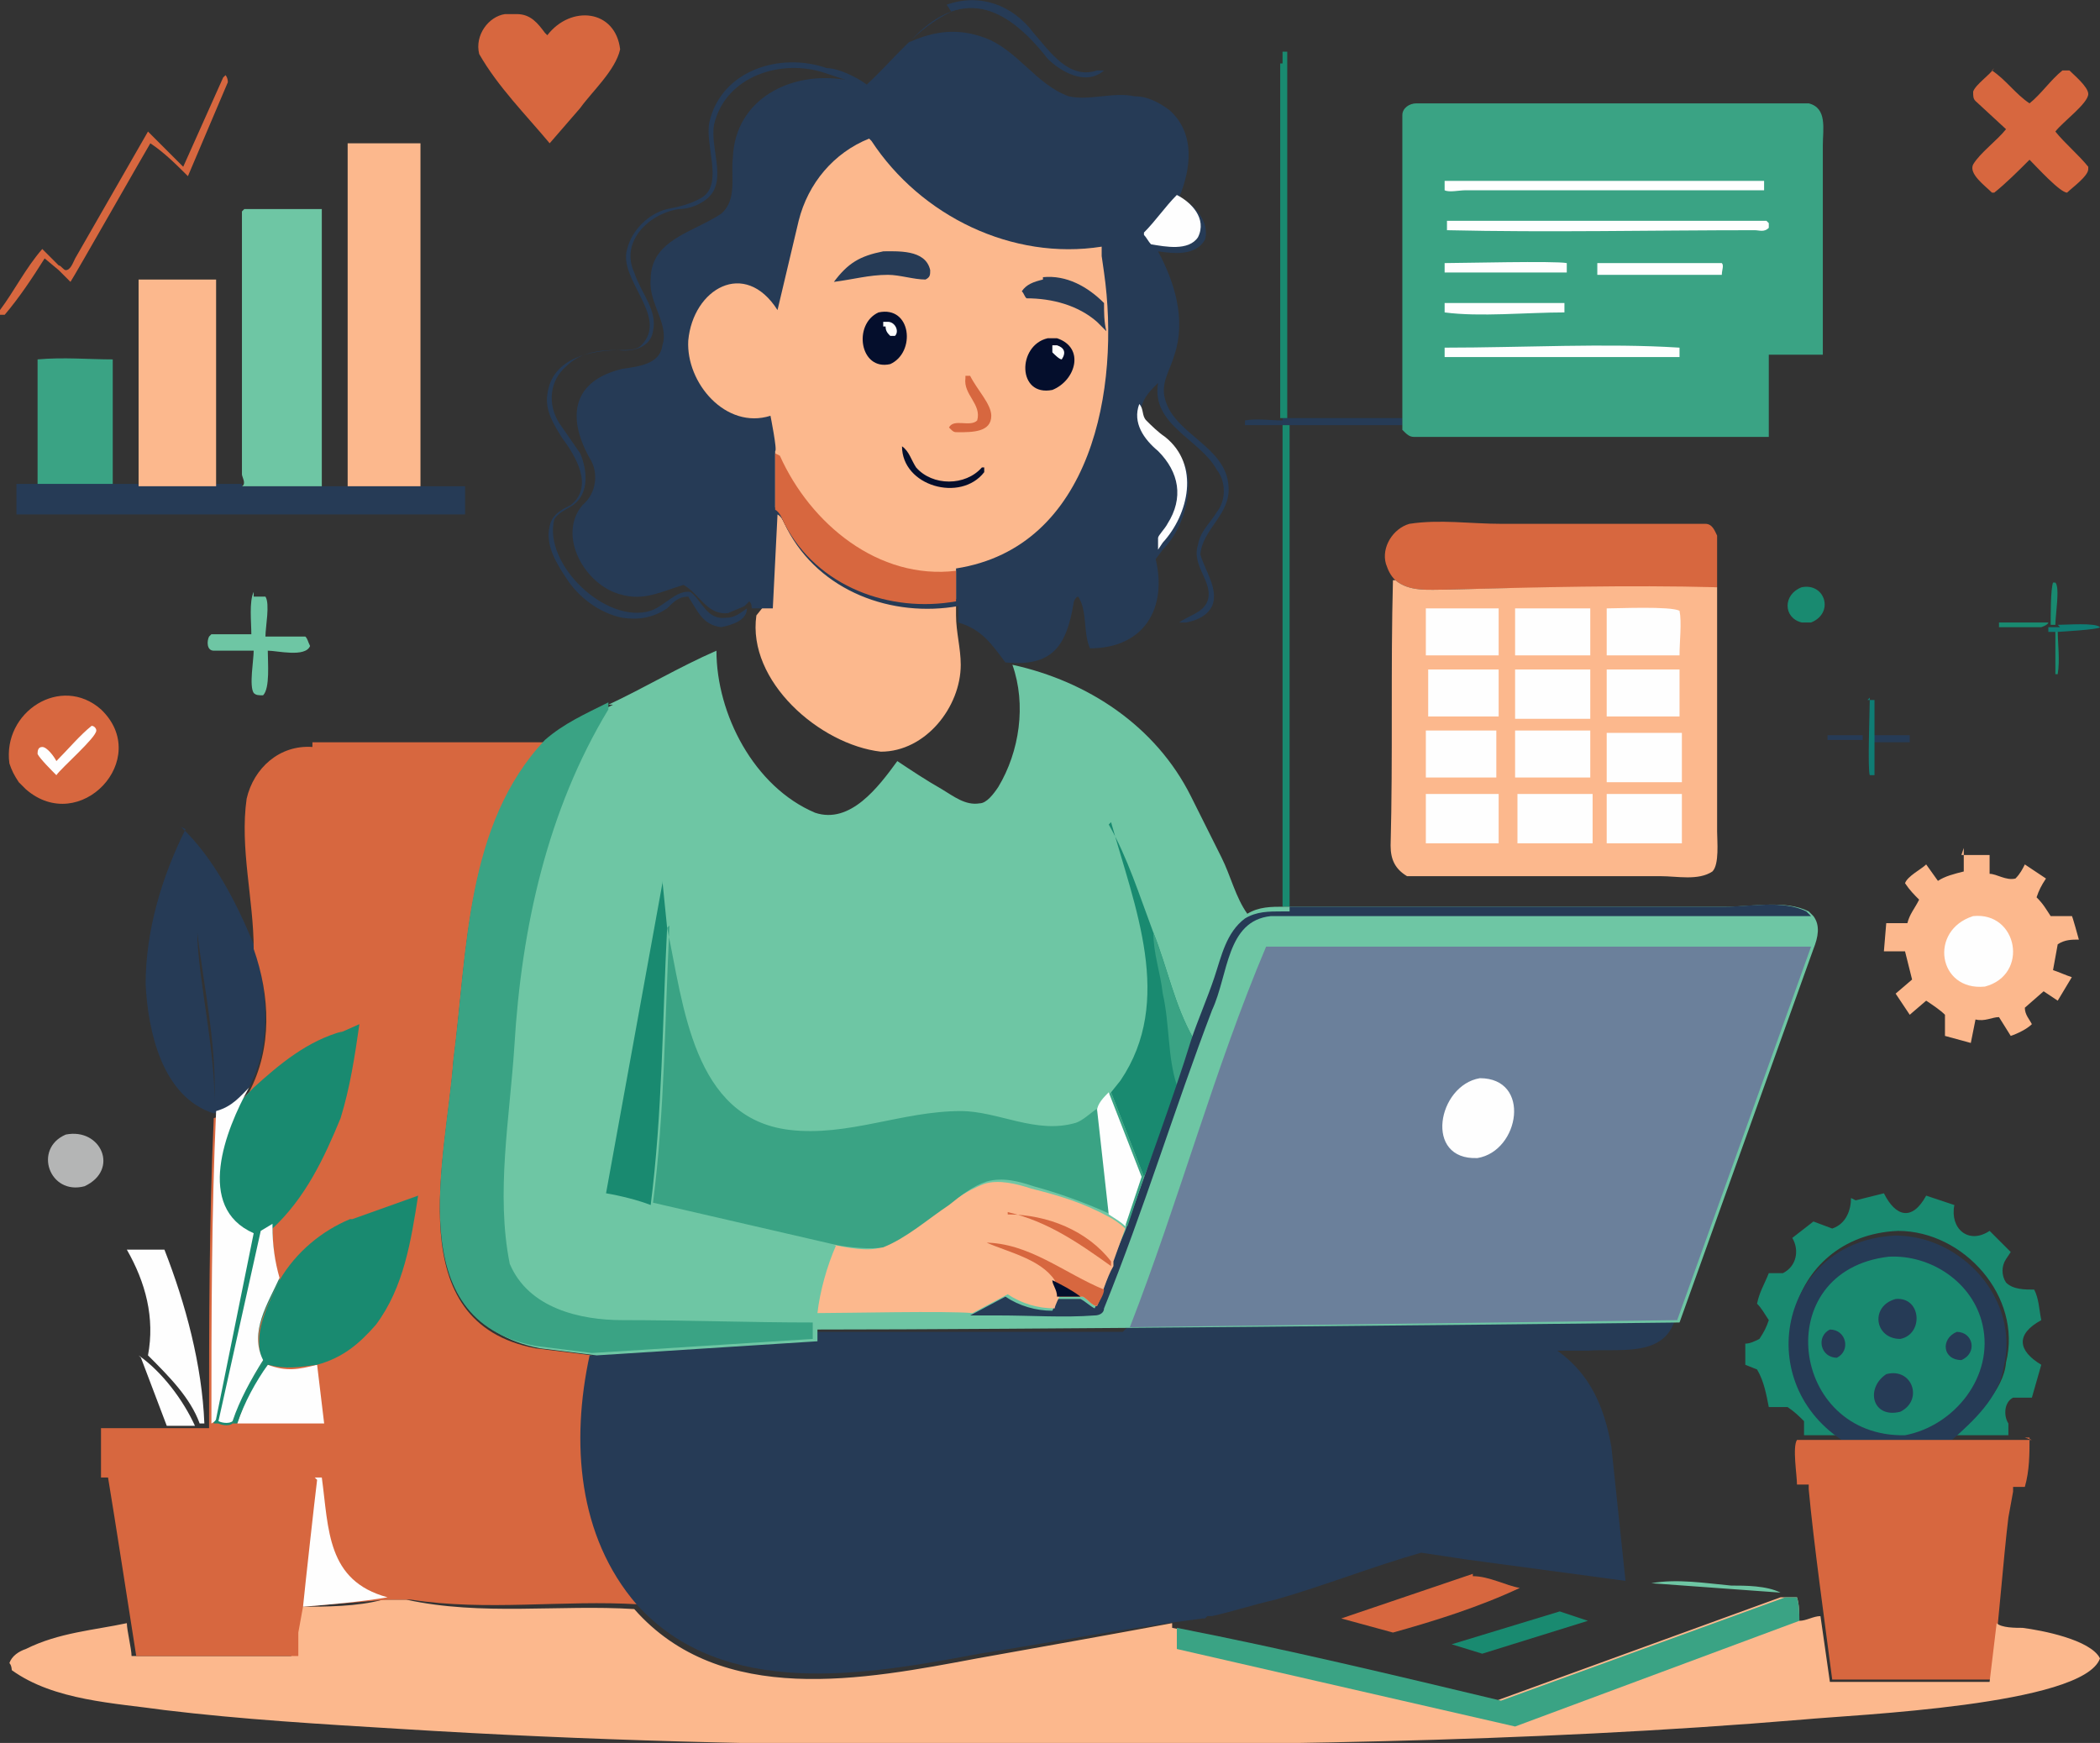 <?xml version="1.0" encoding="UTF-8"?><svg id="a" xmlns="http://www.w3.org/2000/svg" viewBox="0 0 89.4 74.2"><rect x="0" y="0" width="89.4" height="74.2" fill="#333333" stroke="none"/><defs><style>.b{fill:#fefefe;}.b,.c,.d,.e,.f,.g,.h,.i,.j,.k,.l{stroke-width:0px;}.c{fill:#040e2c;}.d{fill:#6ec6a4;}.e{fill:#0f7d74;}.f{fill:#198a70;}.g{fill:#fcb88d;}.h{fill:#b4b5b5;}.i{fill:#d7673f;}.j{fill:#3aa384;}.k{fill:#6b809b;}.l{fill:#263b56;}</style></defs><path class="l" d="M79.8,31.3h1.5s0,.3,0,.3c-.4,0-1.3,0-1.6,0v-.2Z"/><path class="l" d="M77.7,31.3c.4,0,1.2,0,1.6,0v.2c-.4,0-1,0-1.5,0v-.2Z"/><path class="f" d="M85.5,26.5c.5,0,1.1,0,1.7,0h0c0,.1-.3.2-.3.2h-1.8s0-.2,0-.2c.1,0,.2,0,.3,0Z"/><path class="f" d="M87.2,26.6h.1c0-.5,0-1.5.1-1.8h.1c.2.2,0,1.4,0,1.8h-.5Z"/><path class="f" d="M87.3,26.8h.3c0,.6.1,1.3,0,1.9h-.1s0,0,0,0c0-.6,0-1.2,0-1.8Z"/><path class="e" d="M87.6,26.6c.4,0,1.6-.1,1.8.1h0c0,.1-1.8.2-1.8.2h-.3s-.4,0-.4,0h.3c0-.1,0-.2,0-.2h.5Z"/><path class="e" d="M79.5,29.8c.1,0,.2,0,.3,0v3.2s-.2,0-.2,0c-.1-.2,0-2.9,0-3.3Z"/><path class="d" d="M70.3,67.4c1.1-.2,2.3,0,3.4.1.6,0,1.5,0,2.1.3l-5.5-.4Z"/><path class="l" d="M54.6,17.8h.3c1.6,0,3.2,0,4.8,0v.3c0,0-4.8,0-4.8,0h-.3c-.5,0-1.1,0-1.6,0v-.2c.5-.1,1.1,0,1.6,0Z"/><path class="f" d="M76.7,25c1-.2,1.4,1.1.4,1.5h-.4c-.8-.2-.8-1.2,0-1.5Z"/><path class="f" d="M66.4,68.6l1.2.4-4.5,1.4-1.3-.4,4.6-1.4Z"/><path class="h" d="M2.8,48.3c1.5-.3,2.3,1.5.8,2.2-1.5.4-2.2-1.6-.8-2.2Z"/><path class="i" d="M9.6,3.2c0,0,.1.1.1.3l-1.7,4c-.5-.5-1-1-1.6-1.4-.3.5-3.2,5.6-3.4,5.9l-.5-.5-.6-.5c-.5.8-1.1,1.7-1.7,2.4H0c0,0,0-.2,0-.2.6-.8,1.1-1.8,1.8-2.6l.7.7c.1,0,.2.2.3.2.2,0,.3-.3.4-.5l3.1-5.4,1.5,1.5,1.7-3.8Z"/><path class="f" d="M54.6,2.7c0-.2,0-.4,0-.5h.2s0,15.6,0,15.6h-.3s0-15.1,0-15.1Z"/><path class="d" d="M10.8,25.4c.2,0,.3,0,.5,0,.2.3,0,1.3,0,1.7.5,0,1.2,0,1.7,0,.1.1.1.2.2.4-.2.5-1.4.2-1.8.2,0,.5.1,1.6-.2,1.9-.2,0-.3,0-.4-.1-.2-.3,0-1.4,0-1.8h-1.7c-.3,0-.3-.4-.2-.6,0,0,0,0,.1-.1.6,0,1.2,0,1.7,0,0-.5-.1-1.4.1-1.8Z"/><path class="f" d="M54.6,18.1h.3c0,1.4,0,19.6,0,20.5h-.3c0-5,0-15.6,0-20.5Z"/><path class="i" d="M62.7,67.1c.7,0,1.4.4,2,.5-1.7.8-3.6,1.4-5.4,1.9l-2.2-.6,5.6-1.9Z"/><path class="j" d="M1.6,15.5v-.2c1.1-.1,2.2,0,3.2,0v5.4s-3.2,0-3.2,0c0-1.7,0-3.5,0-5.2Z"/><path class="i" d="M23.3,1.5c1-1.3,2.9-1.1,3.1.6-.2.9-1.2,1.8-1.7,2.5l-1.3,1.5c-1-1.2-2.2-2.4-3-3.8-.2-.8.4-1.6,1.1-1.7h.5c.6,0,.9.4,1.2.8Z"/><path class="l" d="M10.3,20.7c1.1,0,2.3,0,3.4,0,1.7,0,4.4,0,6.1,0v1.2s-19.1,0-19.1,0v-1.3c2.9,0,6.7,0,9.6,0Z"/><path class="g" d="M6,11.9h3.2s0,8.8,0,8.8h-3.4s.1,0,.1,0v-8.8Z"/><path class="f" d="M79,51.1l1.2-.3c.5,1,1.2,1.2,1.8.1l1.2.4c-.2,1,.6,1.7,1.5,1.1.3.3.6.6.9.9l-.2.3c-.2.3-.2.7,0,1,.3.3.8.3,1.2.3.2.4.2.8.3,1.3-1.1.6-1,1.3,0,1.9l-.4,1.4c-.3,0-.6,0-.8,0-.4.2-.4.8-.2,1.1,0,.2,0,.3,0,.5h-2.3c.9-.8,2.1-1.9,2.2-3.1.7-2.8-1.8-5.6-4.6-5.6-4.8.2-6.2,6.1-2.3,8.7h-1.7c0-.2,0-.4,0-.6-.2-.2-.4-.4-.7-.6h-.8c-.1-.5-.2-1.1-.5-1.6l-.5-.2v-.9c.2,0,.4-.1.6-.2.2-.3.3-.5.4-.8-.2-.3-.3-.5-.5-.7.1-.5.3-.8.5-1.3h.6c.6-.3.7-1,.4-1.5l.9-.7.8.3c.6-.2.8-.8.8-1.3Z"/><path class="i" d="M84.8,3c.6.4,1,1,1.6,1.4.5-.4.9-1,1.4-1.4.1,0,.2,0,.3,0,.2.2.8.7.8,1,0,.4-1.1,1.2-1.4,1.6.4.5,1,1,1.4,1.5,0,0,0,.1,0,.1,0,.3-.7.8-.9,1-.3,0-1.3-1.1-1.6-1.4-.5.5-1,1-1.5,1.4h-.1c-.3-.3-1-.8-.8-1.2.3-.5,1-1,1.4-1.5l-1.3-1.2c-.1-.1-.1-.2-.1-.4.1-.3.7-.7.9-1Z"/><path class="i" d="M59.4,24.7c-.2-.2-.3-.4-.4-.7-.2-.7.3-1.5,1-1.7,1.3-.2,2.6,0,3.9,0,2.9,0,5.8,0,8.7,0,.3,0,.4.3.5.5v2.2c-3.8,0-7.7,0-11.5.1-.8,0-1.6.1-2.2-.4Z"/><path class="d" d="M10.4,8.9h3.3s0,11.8,0,11.8c-1.1,0-2.3,0-3.4,0,.2-.1,0-.4,0-.5,0-3.7,0-7.5,0-11.2Z"/><path class="g" d="M83.5,36.4h1.2s0,.8,0,.8c.3,0,.7.3,1.1.2.2-.2.3-.4.4-.6l.9.6c-.2.3-.3.5-.4.8.3.3.4.5.6.8h.9c0-.1.3,1,.3,1-.3,0-.6,0-.9.2l-.2,1.1c.3.1.5.2.8.3l-.6,1-.6-.4-.8.7c0,.3.2.5.3.7-.2.2-.6.4-.9.5l-.5-.8c-.3,0-.6.2-1,.1l-.2,1-1.1-.3v-.9c-.2-.2-.5-.4-.8-.6l-.7.6-.6-.9.7-.6c-.1-.4-.2-.8-.3-1.2h-.9c0,0,.1-1.2.1-1.2h.9c.1-.4.3-.6.5-1-.2-.2-.4-.4-.6-.7.1-.3.7-.6.9-.8l.5.7c.3-.2.7-.3,1.1-.4v-1Z"/><path class="b" d="M84,39c1.9-.2,2.4,2.5.5,3-2,.2-2.4-2.4-.5-3Z"/><path class="l" d="M7.7,35.2c1.4,1.3,2.4,3.3,3.1,5,.6,2,.8,4.2-.2,6.1-.5.5-.8.9-1.5,1.1.2-2.6-.4-5.2-.7-7.7,0,0,0,0,0-.1,0,0,0,0,0,.1,0,1.9.9,5.6.7,7.7-2.2-.7-2.8-3.5-2.9-5.5,0-2.3.7-4.6,1.7-6.6Z"/><path class="g" d="M14.7,6.1h3.2s0,14.6,0,14.6h-3.1s0-14.6,0-14.6Z"/><path class="i" d="M.4,32.5c-.3-2.2,2.2-3.8,3.9-2.3,2.2,2.1-.9,5.4-3.2,3.4l-.3-.3c-.2-.3-.3-.5-.4-.8Z"/><path class="b" d="M3.9,30.9c.1,0,.2.1.2.2,0,.3-1.5,1.6-1.7,1.9-.2-.2-.7-.7-.8-.9,0-.1,0-.3.2-.3.2,0,.5.4.6.6.5-.5,1-1.1,1.5-1.5Z"/><path class="g" d="M33,21.7c.2.1.3.4.4.6,1.4,2.6,4.5,3.7,7.3,3.3,0,.1,0,.6,0,.6h0c0,.7.2,1.4.2,2.1,0,1.8-1.5,3.7-3.4,3.7-2.6-.3-5.7-3-5.3-5.8l.4-.5h0c0,0,.1-.2.1-.2l.2-4Z"/><path class="l" d="M78.4,61.3c-3.9-2.6-2.5-8.5,2.3-8.7,2.8,0,5.3,2.7,4.6,5.6-.2,1.3-1.3,2.3-2.2,3.1h-4.7Z"/><path class="f" d="M80.4,53.5c1.8-.1,3.6,1.1,4,2.9.5,2.2-1.2,4.3-3.3,4.7-4.9.1-5.8-7-.7-7.6Z"/><path class="l" d="M77.9,56.6c.7,0,.9.9.3,1.2-.7,0-.9-.9-.3-1.2Z"/><path class="l" d="M83.3,56.7c.7,0,.9.9.2,1.2-.8,0-.9-.9-.2-1.2Z"/><path class="l" d="M80.7,55.3c1.1-.1,1.2,1.5.2,1.7-1.1,0-1.3-1.4-.2-1.7Z"/><path class="l" d="M80.3,58.5c1.1-.3,1.6,1.1.6,1.6-1.2.3-1.5-1-.6-1.6Z"/><path class="i" d="M86.2,61.2h.2c0,.7,0,1.4-.2,2.1-.2,0-.3,0-.5,0v.2s-.2,1.1-.2,1.1c-.2,1.6-.5,5.4-.7,6.9h-6.8c-.3-2.3-.8-5.9-1-8.1,0,0,0-.1,0-.2h-.5c0-.4-.2-1.6,0-1.9h.5c2.3,0,6.3,0,8.7,0,.3,0,.5,0,.8,0Z"/><path class="b" d="M5.9,57.7c1,.7,1.9,1.9,2.4,3h-1.2s0,0,0,0l-1.1-2.9Z"/><path class="b" d="M5.4,53.2c.5,0,1.1,0,1.6,0,.9,2.3,1.6,4.9,1.7,7.4h-.2c-.4-1.1-1.3-2-2.2-2.9.3-1.6-.1-3.1-.9-4.5Z"/><path class="g" d="M59.4,24.7c.6.5,1.4.4,2.2.4,3.8-.1,7.7-.2,11.5-.1v10.4c0,.4.1,1.4-.2,1.7-.6.4-1.5.2-2.2.2-3.6,0-7.2,0-10.8,0-.5-.3-.7-.7-.7-1.3.1-3.8,0-7.6.1-11.3Z"/><path class="b" d="M60.7,25.9h3.1s0,2,0,2h-2.1c-.3,0-.6,0-1,0v-2Z"/><path class="b" d="M60.7,28.5h3.1s0,2,0,2h-3s0-2,0-2Z"/><path class="b" d="M68.4,25.9c.5,0,2.7-.1,3.1.1.1.5,0,1.3,0,1.9h-3.1s0-2,0-2Z"/><path class="b" d="M60.7,31.1h3v2s-3,0-3,0v-2Z"/><path class="b" d="M68.4,28.5h3.1s0,2,0,2h-3.1s0-2,0-2Z"/><path class="b" d="M68.4,31.2h3.2s0,2.1,0,2.1h-3.2s0-2.1,0-2.1Z"/><path class="b" d="M64.5,25.9h3.2s0,2,0,2h-3.2s0-2,0-2Z"/><path class="b" d="M64.5,31.1h3.2s0,2,0,2h-3.2s0-2,0-2Z"/><path class="b" d="M60.7,33.8h3.1s0,2.1,0,2.1h-3.1s0-2.1,0-2.1Z"/><path class="b" d="M64.5,28.5h3.2s0,2.1,0,2.1h-3.2s0-2.1,0-2.1Z"/><path class="b" d="M68.4,33.8h3.2s0,2.1,0,2.1h-3.2s0-2.1,0-2.1Z"/><path class="b" d="M64.5,33.8h3.3s0,2.1,0,2.1h-3.2s0-2.1,0-2.1Z"/><path class="j" d="M59.7,17.9c0-4.3,0-8.7,0-13,0-.3.3-.5.6-.5,5.6,0,11.1,0,16.7,0,.8.2.6,1.1.6,1.8,0,1.3,0,2.6,0,3.9v5s-2.3,0-2.3,0v3.5s-15.1,0-15.1,0c-.2,0-.3-.1-.5-.3v-.3Z"/><path class="b" d="M68,11.2h5.3c.1.1,0,.3,0,.5-1.6,0-3.3,0-4.9,0-.1,0-.3,0-.4,0v-.4Z"/><path class="b" d="M61.6,12.9c1.3,0,2.6,0,3.8,0,.3,0,1,0,1.2,0,0,.2,0,.3,0,.4-1.6,0-3.6.2-5.1,0,0-.2,0-.3,0-.4Z"/><path class="b" d="M61.5,11.2c.7,0,4.7-.1,5.2,0,0,.2,0,.3,0,.4-1.7,0-3.5,0-5.2,0,0-.1,0-.3,0-.5Z"/><path class="b" d="M61.5,14.8c3.3,0,6.9-.2,10,0,0,.2,0,.3,0,.4-3.3,0-6.7,0-10,0,0-.2,0-.3,0-.4Z"/><path class="b" d="M61.5,7.7c1.2,0,13.4,0,13.6,0,0,.2,0,.2,0,.4-4.2,0-8.5,0-12.7,0-.3,0-.7.1-.9,0v-.4Z"/><path class="b" d="M62.3,9.4c1.4,0,12.6,0,12.9,0,0,0,0,0,.1.1v.2c-.2.2-.4.1-.6.1-4.3,0-8.8.1-13.1,0,0-.2,0-.3,0-.4h.7Z"/><path class="g" d="M76.1,68c.1,0,.2,0,.4,0,.1.3.1.7.1,1,.3,0,.6-.2.9-.2l.4,2.8h6.8s.3-2.5.3-2.5c.2.2.8.2,1.1.2.8.1,2.9.5,3.3,1.3-.7,2-10.5,2.4-12.6,2.6-11.9,1-23.9,1.1-35.8,1.1-8,0-16-.2-24-.7-3.3-.2-6.7-.4-10-.8-2.1-.3-4.7-.4-6.5-1.7,0,0,0-.2-.1-.3.1-.3.4-.5.7-.6,1.4-.7,2.9-.8,4.3-1.1,0,.3.2,1.1.2,1.4h6.8s.1-1,.1-1l.2-1.1h0c1.2,0,2.5,0,3.6-.3h1c3.2.7,6.5.2,9.7.4,3.7,4.2,9.8,3,14.6,2.1,2.8-.5,5.6-1,8.3-1.5v.2c4.5.9,9.2,2,13.8,3.1l12.1-4.4Z"/><path class="j" d="M76.1,68c.1,0,.2,0,.4,0,.1.3.1.7.1,1l-12.1,4.5-14.4-3.3c0-.3,0-.6,0-.9,4.6.9,9.2,2,13.8,3.1l12.1-4.4Z"/><path class="i" d="M13.3,31.6h9.9c-3.4,3.6-3.3,9-3.9,13.6-.3,4.2-2.3,11.1,3.5,12.2l2.4.3c-.7,3.6-.4,7.7,2,10.6-3.2-.2-6.5.3-9.7-.2h-1c-1.2.1-2.4.2-3.6.3h0c0,0-.2,1.1-.2,1.1v1c-.1,0-6.9,0-6.9,0-.3-1.9-.9-5.8-1.2-7.6h-.3c0,0,0,0,0-.1,0-.6,0-1.3,0-2,.9,0,1.9,0,2.7,0h0s.1,0,.1,0h0c0,0,1.2,0,1.2,0h.2c0,0,.2,0,.2,0h.2c0-4.4,0-8.8.2-13.2.7-.2,1-.6,1.5-1.1,1-1.9.9-4.1.2-6.1,0-2.1-.6-4.3-.3-6.4.3-1.3,1.4-2.3,2.8-2.2Z"/><path class="b" d="M13.4,62.9h.1c0,0,.2,0,.2,0,.3,2.2.2,4.4,2.8,5.1-1.2.2-2.4.3-3.6.4h0c.1-1,.5-4.6.6-5.4Z"/><path class="b" d="M10.1,60.6c.3-.9.7-1.8,1.3-2.5.8.3,1.3.2,2.1,0l.3,2.5h-3.6Z"/><path class="f" d="M15,51.9l2.8-1c-.3,1.9-.6,3.9-1.8,5.5-.7.8-1.4,1.4-2.5,1.7-.8.1-1.3.2-2.1,0-.5.7-1,1.6-1.3,2.5h-.2c.3-1,.8-1.8,1.3-2.6-.5-1.2.2-2.4.7-3.5.7-1.2,1.8-2.1,3-2.6Z"/><path class="f" d="M14.4,44l.9-.4c-.2,1.4-.4,2.7-.8,4-.7,1.7-1.5,3.4-2.9,4.7,0,.8.1,1.5.3,2.2-.5,1.1-1.3,2.3-.7,3.5-.5.8-1,1.7-1.3,2.6-.1.1-.4.1-.6,0h0s0,0,0,0h0c0-.1,0,0,0,0h-.2c0-4.4,0-8.8.2-13.2.7-.2,1-.6,1.5-1.1h0c1.1-1,2.3-2,3.8-2.4Z"/><path class="b" d="M11.6,52.2c0,.8.1,1.5.3,2.2-.5,1.1-1.3,2.3-.7,3.5-.5.8-1,1.7-1.3,2.6-.1.1-.4.1-.6,0h0s1.8-8.1,1.8-8.1l.5-.3Z"/><path class="b" d="M10.6,46.3h0c-1,1.8-2.3,5.1.2,6.2l-1.6,7.9h0c0,.1-.2.2-.2.2,0-4.4,0-8.9.2-13.3.7-.2,1-.6,1.5-1.1Z"/><path class="l" d="M40.3.2c1.4-.5,2.8,0,3.7,1.2.7.8,1.5,2,2.7,1.6h.2c0,0,.1,0,.1,0h0c-.8.7-1.9,0-2.4-.5-1.8-2.3-3.7-3.1-5.9-.7,1.1-.5,2.1-.6,3.2-.2,1.4.5,2.2,2,3.6,2.5.9.2,1.9-.2,2.8,0,.6,0,1.1.3,1.5.6,1.1,1,.9,2.5.4,3.7.7.3,1.3,1.1,1.1,1.8-.4.7-1.3.6-2,.5h0c.7,1.3,1.2,2.9.7,4.4-.2.7-.6,1.2-.4,1.9.4,1.5,2.6,2,2.7,3.7.1,1.2-1.1,1.8-1.2,2.9.2.7.8,1.5.5,2.2-.2.4-.6.6-1.1.7h-.3c.4-.3,1-.4,1.2-.9.3-.8-.7-1.5-.4-2.4.1-.6.5-.9.8-1.4.4-.5.4-1.3,0-1.8-.7-1.3-2.8-1.9-2.5-3.7-.3.3-.6.6-.7,1,0,.4.1.6.4.9.8.7,1.6,1.3,1.6,2.4,0,1-.4,2.1-1.1,2.8l-.3.4c.5,2.1-.5,3.8-2.8,3.8h0c-.3-.7-.1-1.6-.5-2.2-.1,0-.2.2-.2.3-.3,1.8-.9,2.7-2.9,2.5-.6-.8-1-1.4-2-1.7h0c0-.1,0-.5,0-.7-2.8.5-5.9-.6-7.3-3.3-.1-.2-.2-.5-.4-.6l-.2,4h-.1c-.2,0-.8,0-.8,0,0-.1,0-.2-.1-.3l-.2.2c-.2.1-.5.2-.7.3-.9.1-1.2-.8-1.9-1.2-1,.3-1.7.7-2.7.4-1.5-.4-2.7-2.5-1.6-3.8.6-.5.7-1.4.3-2h0c-1-1.8-.7-3.3,1.4-3.8.7-.1,1.6-.2,1.7-1,.3-.9-.6-1.8-.5-2.8,0-1.7,1.8-2,3-2.8.7-.6.4-1.6.5-2.4.1-2.5,2.5-3.7,4.8-3.3l-.9-.3c-1.8-.6-4.2.1-4.7,2.2-.2,1.1.7,2.6-.5,3.3-.3.2-.7.3-1,.3-1.3.2-2.5,1.4-1.9,2.7.3.9,1,1.6.8,2.5-.1.7-.9.9-1.5.8-.8,0-1.6.1-2.2.7-.7.6-.8,1.6-.3,2.4l.9,1.3c.3.7.4,1.7-.3,2.2-.3.2-.6.3-.8.6-.5,1.9,2.2,4.5,4.1,3.9.6-.2,1.1-.9,1.7-.8.5.4.7,1.2,1.5,1.1.4,0,.6-.2.9-.4,0,.5-.6.7-1.1.8-.8-.1-1-.7-1.4-1.3-.4,0-.6.2-.9.5-.6.4-1.2.5-1.9.4-1-.2-1.9-.9-2.4-1.7-.4-.6-.9-1.4-.7-2.2.1-.5.5-.7.9-.9,1-.8.2-2.1-.4-2.9-.3-.5-.7-1.1-.6-1.8.2-1.6,1.9-1.9,3.2-1.9.3,0,.6,0,.8-.2,1.2-1.2-1-2.8-.6-4.1.2-.8.9-1.5,1.7-1.7.5-.1,1-.2,1.5-.5.9-.6.1-2.2.3-3.2.5-2.2,3-3,5-2.3.5,0,1.3.4,1.7.7,1.2-1.1,2.1-2.4,3.6-3.1Z"/><path class="b" d="M48.5,17.2c.2.2.1.5.3.7.2.2.5.5.8.7,1.5,1.2,1,3.3-.1,4.5l-.2.3h0c0-.1,0-.4,0-.5,0-.1.3-.4.4-.6.7-1.1.5-2.2-.4-3.1-.6-.5-1.1-1.2-.8-2Z"/><path class="b" d="M48.7,9.9c.5-.5.9-1.1,1.4-1.6.6.3,1.3,1,.9,1.8-.4.6-1.4.4-2,.3-.1-.1-.2-.3-.3-.4Z"/><path class="g" d="M37.1,6c2.1,3.2,6,5.1,9.8,4.5v.4s.1.7.1.7c.7,4.9-.5,11.7-6.3,12.6v1.3c-2.8.5-5.9-.6-7.3-3.3-.1-.2-.2-.5-.4-.6v-2.4c.1,0-.2-1.5-.2-1.5-1.9.6-3.6-1.4-3.5-3.2.2-2.2,2.4-3.5,3.8-1.3h0s.9-3.8.9-3.8c.4-1.6,1.5-2.9,3-3.5Z"/><path class="c" d="M38.4,19c.3.2.4.6.6.9.7.8,2.1.8,2.8,0h.1s0,.2,0,.2c-1,1.3-3.5.6-3.5-1.1Z"/><path class="i" d="M41.1,16h.2c.3.6.9,1.2.9,1.7,0,.7-.8.7-1.4.7-.2,0-.2,0-.4-.2.2-.4.9,0,1.2-.3.2-.7-.6-1.1-.5-1.8Z"/><path class="l" d="M37.5,10.7c.7,0,1.9-.1,2.1.8,0,.2,0,.3-.2.4-.5,0-1.1-.2-1.6-.2-.8,0-1.5.2-2.3.3.6-.8,1.1-1.1,2.1-1.3Z"/><path class="c" d="M37.4,13.3c1.4-.3,1.6,1.7.5,2.2-1.3.3-1.6-1.7-.5-2.2Z"/><path class="b" d="M37.6,13.7h.2c.3,0,.5.4.3.6h-.2c-.1-.1-.2-.2-.2-.4h-.1s0-.3,0-.3Z"/><path class="l" d="M44.4,11.8c1-.1,1.9.4,2.6,1.1,0,.4,0,.8.1,1.2l-.4-.4c-.8-.7-1.9-1-3-1-.1-.1-.1-.2-.2-.3.2-.3.5-.4.9-.5Z"/><path class="c" d="M44.6,14.4h.4c1.2.4.8,1.8-.2,2.2-1.5.3-1.5-1.9-.2-2.2Z"/><path class="b" d="M45,14.7c.3.1.4.3.2.6-.1,0-.3-.2-.4-.3v-.3Z"/><path class="i" d="M33.2,19.4c1.3,2.9,4.2,5.3,7.5,4.9v1.3c-2.8.5-5.9-.6-7.3-3.3-.1-.2-.2-.5-.4-.6v-2.4Z"/><path class="l" d="M48,56.5l23.3-.3c-.5,1.6-2.4,1.2-3.7,1.3h-1.3c1.4,1,2,2.4,2.3,4.1l.6,5.7-6.7-.9-2-.3c-2.1.6-4.1,1.4-6.2,2-.9.2-1.8.5-2.7.7h-.2s-.1.1-.1.1h-.1c-3.2.4-6.3,1-9.5,1.5-4.8.9-10.9,2-14.6-2.1-2.5-2.9-2.8-6.9-2-10.6l9.4-.6v-.4c0,0,0,0,0,0h13.3Z"/><path class="d" d="M25.9,30c1.5-.7,3-1.6,4.6-2.3,0,2.7,1.6,5.8,4.2,6.9,1.5.5,2.7-1.1,3.5-2.2.6.4,1.2.8,1.9,1.2.5.3,1,.7,1.6.6.3,0,.6-.4.8-.7.9-1.5,1.2-3.5.6-5.2,3.2.7,6.1,2.6,7.6,5.6l1.3,2.6c.4.8.6,1.7,1.1,2.4.5-.3,1-.3,1.6-.3h.3s.3,0,.3,0c6.1,0,12.1,0,18.2,0,1.1,0,2.5-.3,3.5.2l.2.2c.3.4.2.9,0,1.4l-5.7,15.9c-8.5.1-28.4.3-36.7.3h0c0,0,0,.5,0,.5l-9.4.6-2.4-.3c-5.8-1.1-3.8-8-3.5-12.2.6-4.6.5-10,3.9-13.6.8-.7,1.7-1.1,2.7-1.6Z"/><path class="f" d="M28.2,37.5l.2,2c-.2,3.9-.2,7.9-.7,11.8-.5-.2-1.3-.4-1.9-.5l2.4-13.2Z"/><path class="f" d="M47.2,35.1c.8,1.4,1.3,3,1.9,4.6.6,1.5.9,3.1,1.7,4.5-.4,1.3-1.6,4.7-2.1,5.9l-1.4-3.6.4-.5c2.3-3.4.6-7.4-.4-11Z"/><path class="j" d="M49.1,39.7c.6,1.5.9,3.1,1.7,4.5l-.7,2c-.4-1.2-.3-2.6-.6-3.9-.1-.9-.4-1.7-.4-2.6Z"/><path class="l" d="M54.9,38.6h.3c6.1,0,12.1,0,18.2,0,1.1,0,2.5-.3,3.5.2l.2.2c-7.6,0-15.3,0-23,0-1.9.2-1.8,2.5-2.5,4-1.6,4.2-2.9,8.5-4.6,12.7,0,.2-.2.3-.4.3-1.3.1-2.7,0-4.1,0-.4,0-.9,0-1.2,0l1.5-.8c.6.4,1.3.6,2,.6,0,0,.2-.4.2-.5.3,0,.7,0,1,0,.2.1.4.3.6.4.2-.4.5-1.2.7-1.7v-.2c0,0,.6-1.4.6-1.4.8-2.3,2.1-5.8,2.8-8.1.3-.9.7-1.8,1-2.7.3-.9.5-1.9,1.3-2.5.5-.3,1-.3,1.6-.3h.3Z"/><path class="g" d="M35.5,53c.5.1,1.5.3,2,.1,1.6-.6,2.8-2.1,4.4-2.7.6-.2,1.4,0,2,.2,1.2.3,2.2.6,3.3,1.2.2.1.5.3.7.5l-.5,1.4v.2c-.3.5-.5,1.3-.7,1.7-.2,0-.4-.3-.6-.4-.3,0-.7,0-1,0,0,0-.2.4-.2.5-.7,0-1.4-.2-2-.6l-1.5.8c-1.1-.1-5.4,0-6.6,0,.1-.9.4-2,.8-2.9Z"/><path class="i" d="M42.9,51.7c1.7,0,3.4.7,4.4,2v.2c-1.4-1-2.7-1.9-4.4-2.3Z"/><path class="i" d="M41.9,52.9c1.9,0,3.4,1.3,5.1,2,0,.2-.2.5-.3.7-.2,0-.4-.3-.6-.4-.3,0-.7,0-1,0,0-.3-.2-.5-.2-.7-.6-.9-2-1.2-2.9-1.6Z"/><path class="c" d="M44.8,54.5c.4.2.8.4,1.2.7-.3,0-.7,0-1,0,0-.3-.2-.5-.2-.7Z"/><path class="j" d="M25.9,30v.2c-2.6,4.3-3.7,9.3-4,14.3-.2,3.1-.8,6.3-.2,9.3.8,1.9,3,2.4,4.8,2.4,2.7,0,5.4.1,8.1.1v.3s0,0,0,0v.4c0,0-9.4.6-9.4.6l-2.4-.3c-5.8-1.1-3.8-8-3.5-12.2.6-4.6.5-10,3.9-13.6.8-.7,1.7-1.1,2.7-1.6Z"/><path class="j" d="M28.4,39.5c.7,3.3,1.1,8.1,5.2,8.6,2.5.3,4.8-.8,7.3-.8,1.6,0,3.2,1,4.9.5.3-.1.6-.4.9-.6,0,0,0,0,.1.1,0-.3.3-.6.5-.8l1.4,3.6-.7,2.1c-.2-.2-.4-.3-.7-.5-1.1-.5-2.2-.9-3.3-1.2-.6-.2-1.3-.4-2-.2-.6.2-1.1.6-1.6,1-.9.6-1.8,1.4-2.8,1.8-.5.1-1.5,0-2-.1l-7.8-1.8c.5-3.9.5-7.8.7-11.8Z"/><path class="b" d="M46.7,47.3c0-.3.3-.6.5-.8l1.4,3.6-.7,2.1c-.2-.2-.4-.3-.7-.5l-.5-4.5Z"/><path class="k" d="M53.8,40.3c7.7,0,15.5,0,23.3,0l-5.7,15.9-23.3.3c2.1-5.4,3.6-11,5.8-16.2Z"/><path class="b" d="M63,45.9c2.2,0,1.7,3.1-.1,3.4-2.3.1-1.7-3.1.1-3.4Z"/></svg>